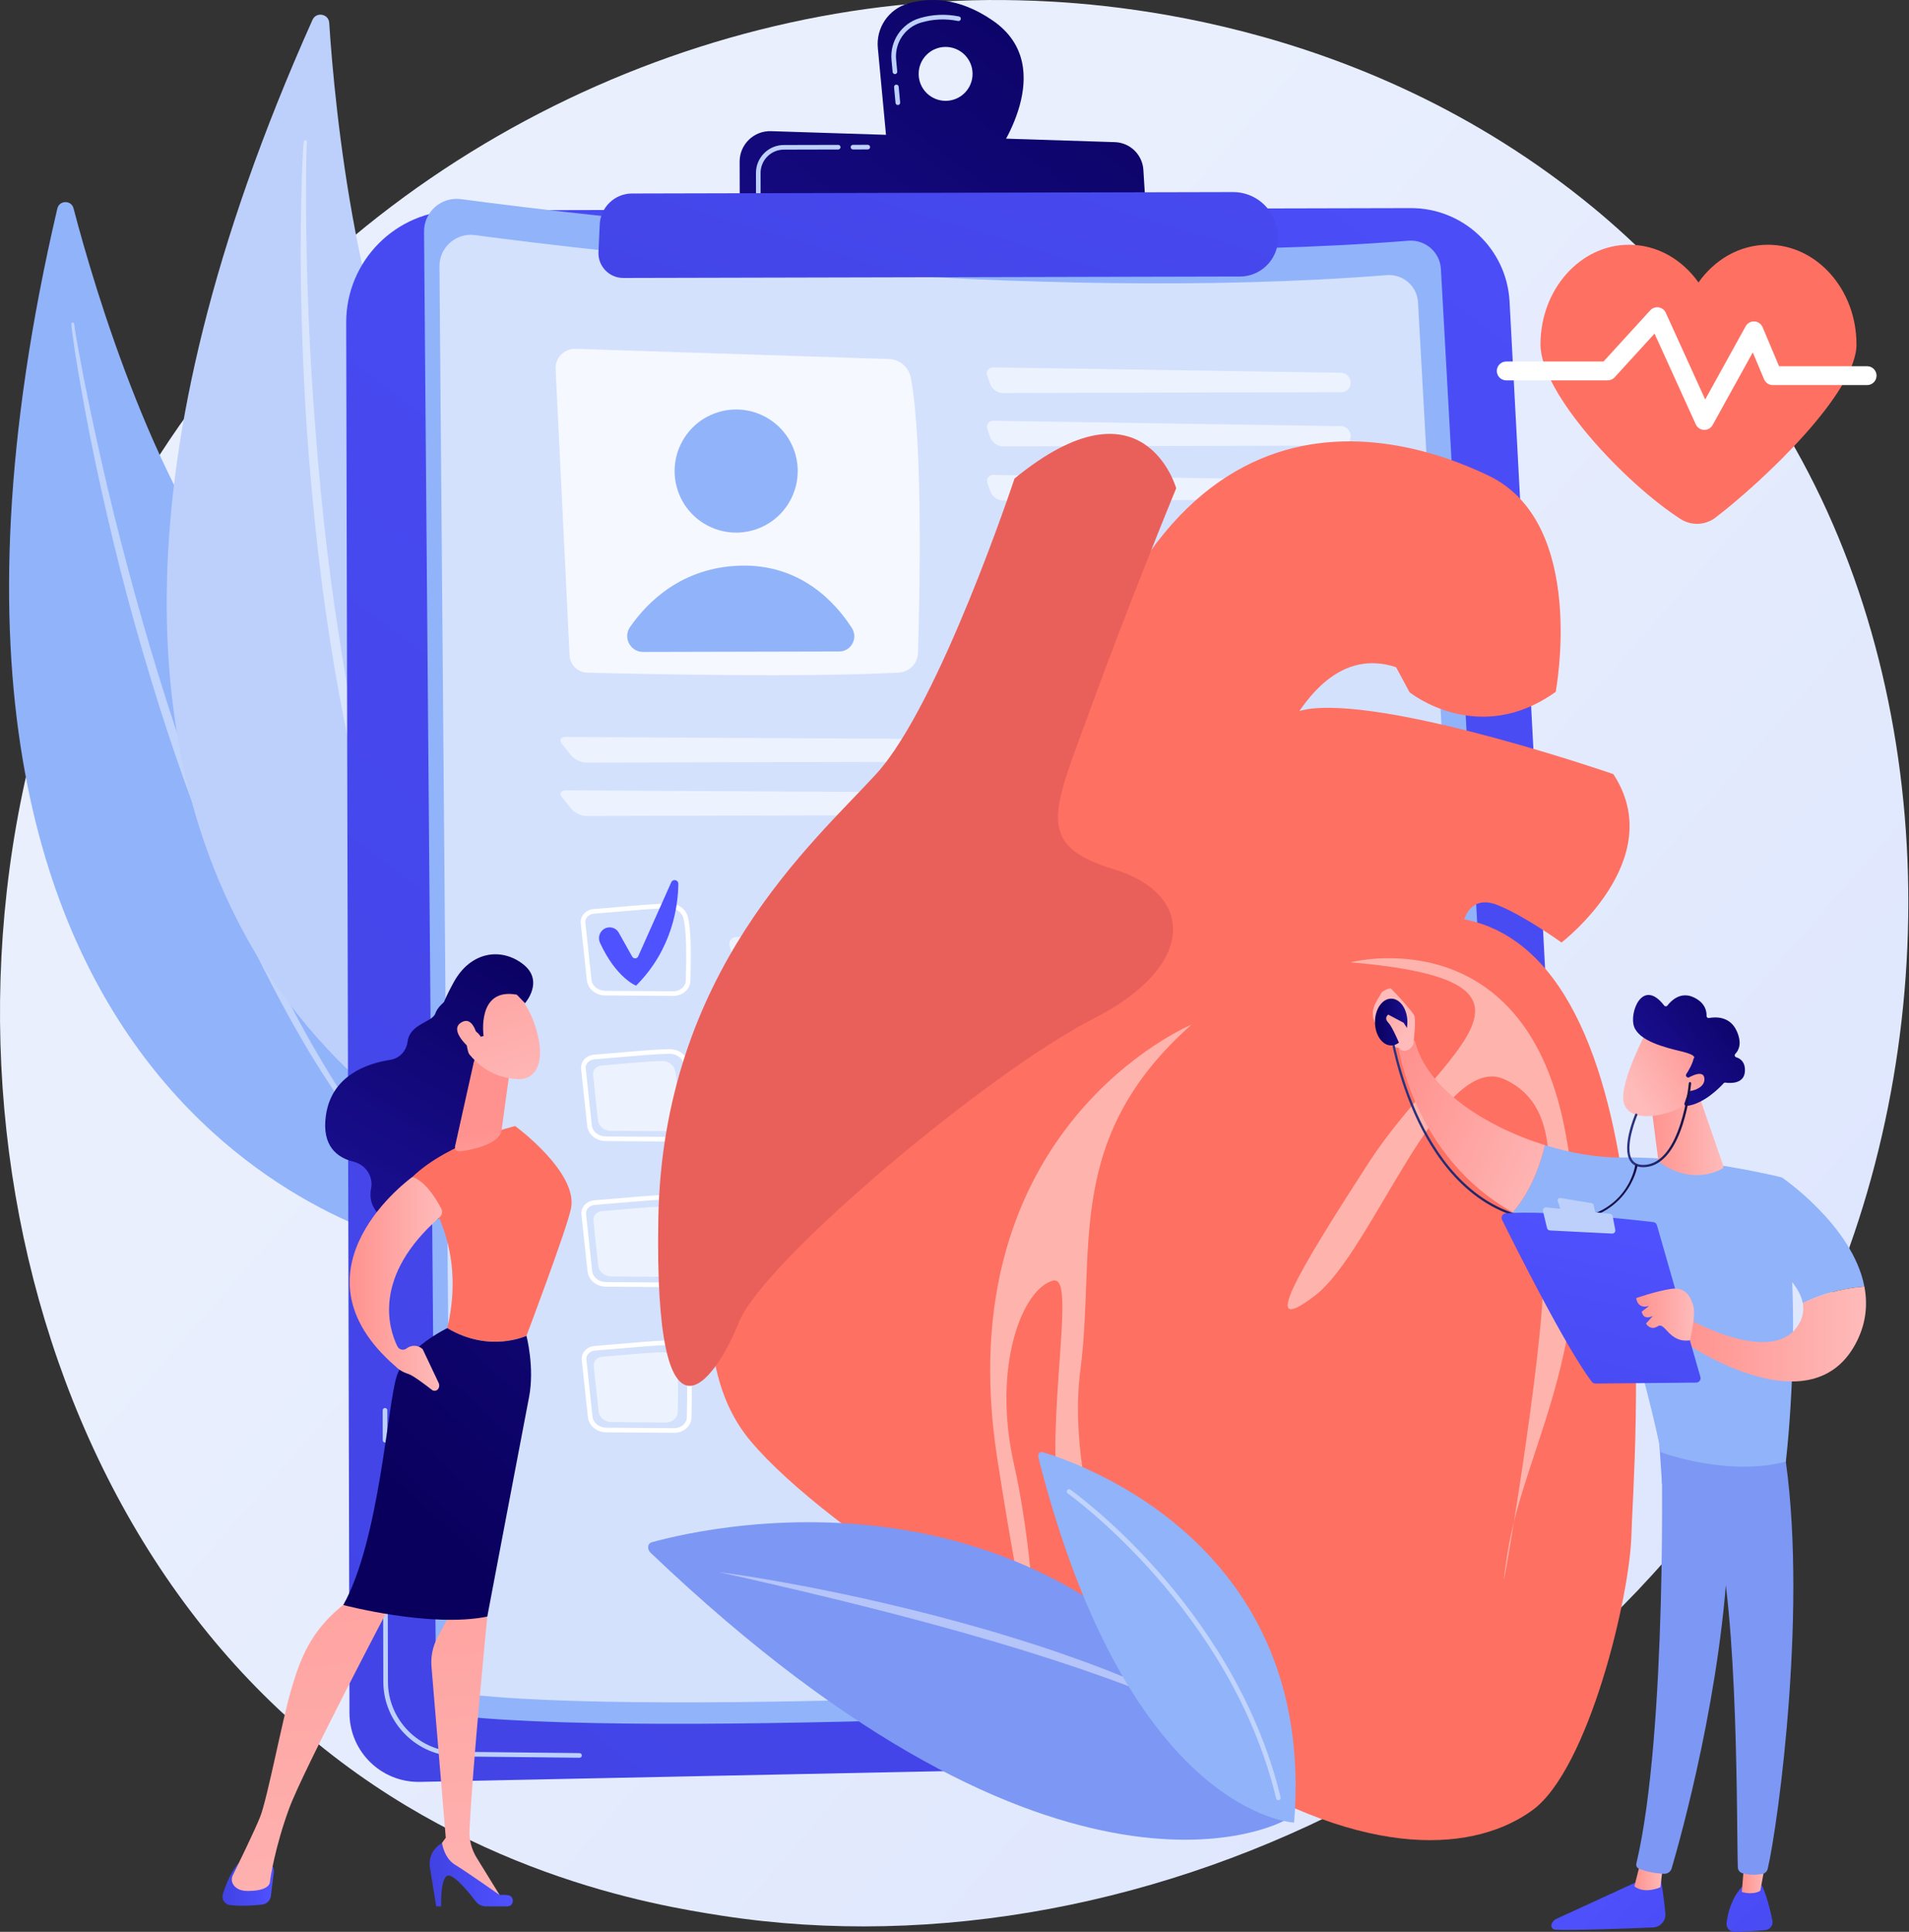 <svg xmlns="http://www.w3.org/2000/svg" width="2767" height="2800" viewBox="0 0 2767 2800" fill="none"><rect x="0" y="0" width="2767" height="2800" fill="#333333" stroke="none"/><path d="M2650.08 1886.29C2381.72 2518.18 1666.86 2872.16 1046.94 2776.68C946.062 2761.14 669.511 2714.85 424.665 2496.5C-46.681 2076.16 -147.482 1243.82 232.738 657.252C509.472 230.334 1005.55 -11.671 1476.91 0.434C1578.44 3.041 1967.56 19.111 2309.52 301.089C2359.75 342.506 2470.53 440.924 2570.38 597.057C2804.82 963.686 2824.97 1474.48 2650.08 1886.29Z" fill="url(#paint0_linear_258_7)"></path><path d="M83.106 302.257C85.967 290.01 103.383 289.739 106.572 301.905C137.396 419.523 227.883 725.405 372.404 889.386C607.719 1156.38 759.977 1585.98 602.537 1804.42C602.537 1804.42 -228.642 1636.64 83.106 302.257Z" fill="#91B3FA"></path><path opacity="0.43" d="M103.33 469.675C103.561 473.506 104.056 476.649 104.44 480.052L105.789 490.061L108.707 510.027C110.743 523.32 112.982 536.577 115.222 549.835C119.797 576.332 124.701 602.77 129.848 629.164C140.239 681.931 152.057 734.41 164.662 786.7C177.194 839.013 191.19 890.975 206.28 942.618C221.415 994.246 237.287 1045.68 254.842 1096.56C289.747 1198.38 330.223 1298.4 377.603 1395.16C401.798 1443.27 427.262 1490.79 455.429 1536.72C483.915 1582.43 514.361 1626.96 547.915 1669.06C548.645 1669.98 549.978 1670.13 550.894 1669.4C551.787 1668.69 551.953 1667.4 551.284 1666.49L551.266 1666.47C519.488 1623.25 490.089 1578.4 462.953 1532.2C435.685 1486.08 411.124 1438.41 387.84 1390.17C364.576 1341.91 343.26 1292.72 323.068 1243.08C302.892 1193.42 284.781 1142.95 266.958 1092.4C231.735 991.103 201.937 887.968 174.997 784.119C161.636 732.159 149.323 679.924 137.938 627.484C132.204 601.272 126.71 575.006 121.543 548.675L114.103 509.124L110.587 489.319L108.94 479.408C108.453 476.153 107.875 472.662 107.566 469.797L107.515 469.324C107.391 468.17 106.355 467.335 105.201 467.459C104.083 467.58 103.265 468.563 103.33 469.675Z" fill="white"></path><path d="M452.931 28.76C458.32 16.713 476.316 19.905 477.176 33.074C485.489 160.392 517.744 493.558 633.952 691.302C823.165 1013.28 894.401 1486.21 688.664 1679.87C688.664 1679.87 -134.205 1341.35 452.931 28.76Z" fill="#BDD0FB"></path><path opacity="0.43" d="M440.356 205.262C439.828 209.263 439.711 212.596 439.426 216.18L438.819 226.761L437.84 247.913C437.284 262.015 436.946 276.119 436.609 290.224C436.035 318.435 435.811 346.65 435.847 374.868C436.025 431.304 437.735 487.726 440.291 544.111C442.767 600.505 446.826 656.829 452.078 713.044C457.378 769.251 463.476 825.407 471.418 881.332C487.082 993.191 508.857 1104.3 538.393 1213.43C553.737 1267.83 570.511 1321.85 590.383 1374.79C610.633 1427.56 633.135 1479.49 659.33 1529.55C659.91 1530.66 661.279 1531.09 662.387 1530.51C663.468 1529.95 663.902 1528.63 663.386 1527.54L663.372 1527.51C639.266 1476.64 617.929 1424.58 599.192 1371.58C580.302 1318.62 564.508 1264.61 550.143 1210.28C535.802 1155.92 523.648 1100.99 512.743 1045.83C501.856 990.653 493.264 935.05 484.975 879.416C468.869 768.045 458.732 655.856 451.658 543.501C448.242 487.31 445.962 431.042 444.675 374.748C443.986 346.602 443.555 318.446 443.474 290.29L443.683 248.061L444.002 226.957L444.278 216.418C444.424 212.969 444.524 209.254 444.775 206.25L444.818 205.742C444.921 204.506 444.003 203.42 442.767 203.317C441.571 203.217 440.514 204.083 440.356 205.262Z" fill="white"></path><path d="M663.816 304.857L2044.83 301.614C2121.02 301.435 2183.98 360.994 2188.04 437.076L2294.68 2439.05C2297.85 2498.58 2251.09 2548.92 2191.49 2550.14L608.738 2582.63C552.728 2583.78 506.668 2538.76 506.536 2482.74L501.804 467.634C501.593 377.945 574.129 305.067 663.816 304.857Z" fill="url(#paint1_linear_258_7)"></path><path d="M839.979 2547.62C839.966 2547.62 839.956 2547.62 839.943 2547.62L662.829 2545.75C603.839 2545.12 555.734 2496.62 555.596 2437.63L554.967 2170.23C554.964 2168.38 556.462 2166.87 558.317 2166.86C558.317 2166.86 558.32 2166.86 558.323 2166.86C560.172 2166.86 561.676 2168.36 561.679 2170.21L562.308 2437.61C562.436 2492.95 607.562 2538.45 662.9 2539.03L840.014 2540.91C841.866 2540.93 843.354 2542.45 843.334 2544.3C843.316 2546.15 841.818 2547.62 839.979 2547.62Z" fill="#BDD0FB"></path><path d="M558.13 2090.75C556.281 2090.75 554.777 2089.25 554.774 2087.4L554.672 2044.09C554.669 2042.24 556.167 2040.73 558.022 2040.73C558.022 2040.73 558.025 2040.73 558.029 2040.73C559.878 2040.73 561.382 2042.23 561.385 2044.08L561.487 2087.38C561.49 2089.23 559.992 2090.74 558.137 2090.75C558.137 2090.75 558.133 2090.75 558.13 2090.75Z" fill="#BDD0FB"></path><path d="M668.026 288.617C856.676 313.749 1505.37 391.323 2041.46 348.904C2065.9 346.969 2087.17 365.446 2088.53 389.932L2200.14 2400.82C2201.67 2428.39 2180.67 2452.02 2153.1 2453.72C1927.63 2467.59 999.036 2521.36 667.697 2487.44C647.531 2485.38 632.188 2468.44 632.021 2448.17L614.633 335.789C614.398 307.096 639.582 284.827 668.026 288.617Z" fill="#91B3FA"></path><path opacity="0.6" d="M688.348 340.739C869.894 364.924 1494.16 439.578 2010.06 398.756C2033.59 396.894 2054.05 414.675 2055.36 438.239L2162.77 2373.4C2164.24 2399.94 2144.03 2422.68 2117.51 2424.31C1900.52 2437.66 1006.9 2489.41 688.033 2456.77C668.626 2454.78 653.861 2438.48 653.7 2418.97L636.967 386.136C636.739 358.522 660.974 337.092 688.348 340.739Z" fill="white"></path><path opacity="0.78" d="M805.325 534.958L825.575 949.844C826.248 963.643 837.422 974.589 851.233 974.947C928.084 976.934 1167.55 982.212 1302.74 974.846C1318.03 974.013 1330.1 961.612 1330.57 946.304C1332.97 868.483 1338.08 641.983 1320.13 547.346C1317.23 532.058 1304.05 520.883 1288.5 520.376L834.253 505.559C817.873 505.025 804.525 518.589 805.325 534.958Z" fill="white"></path><path d="M1095.43 767.3C1142.13 751.619 1167.28 701.049 1151.6 654.348C1135.92 607.647 1085.35 582.5 1038.65 598.18C991.947 613.861 966.799 664.431 982.48 711.132C998.16 757.833 1048.73 782.98 1095.43 767.3Z" fill="#91B3FA"></path><path d="M932.165 944.891L1216.34 944.224C1233.76 944.183 1244.15 924.92 1234.74 910.262C1210.51 872.55 1159.88 817.181 1072.42 819.891C988.132 822.502 938.287 872.74 913.254 908.744C902.626 924.027 913.549 944.935 932.165 944.891Z" fill="#91B3FA"></path><g opacity="0.6"><path d="M1944.53 568.402C1951.92 568.385 1957.77 562.332 1957.54 554.952L1957.5 553.951C1957.27 546.571 1951.04 540.439 1943.66 540.325L1440.05 532.533C1432.66 532.419 1428.64 538.019 1431.11 544.977L1435.36 556.934C1437.83 563.893 1445.89 569.572 1453.27 569.555L1944.53 568.402Z" fill="white"></path></g><g opacity="0.6"><path d="M1440.23 609.887C1432.85 609.773 1428.83 615.373 1431.3 622.331L1435.54 634.288C1438.01 641.247 1446.07 646.926 1453.45 646.909L1944.72 645.755C1952.1 645.738 1957.95 639.685 1957.72 632.305L1957.69 631.304C1957.45 623.924 1951.22 617.792 1943.84 617.678L1440.23 609.887Z" fill="white"></path></g><g opacity="0.6"><path d="M1440.41 688.365C1433.03 688.251 1429.01 693.851 1431.48 700.809L1435.72 712.766C1438.19 719.725 1446.25 725.404 1453.64 725.387L1944.9 724.234C1952.28 724.217 1958.13 718.164 1957.9 710.784L1957.87 709.783C1957.64 702.403 1951.41 696.271 1944.02 696.157L1440.41 688.365Z" fill="white"></path></g><g opacity="0.6"><path d="M1994.17 1102.58C2001.55 1102.56 2007.18 1096.52 2006.68 1089.15L2006.61 1088.11C2006.1 1080.74 1999.65 1074.68 1992.26 1074.64L819.866 1068.15C812.482 1068.11 810.215 1072.79 814.828 1078.56L827.835 1094.82C832.448 1100.58 842.263 1105.28 849.647 1105.27L1994.17 1102.58Z" fill="white"></path></g><g opacity="0.6"><path d="M820.049 1145.5C812.665 1145.46 810.398 1150.15 815.011 1155.91L828.018 1172.17C832.631 1177.93 842.446 1182.64 849.83 1182.62L1994.35 1179.93C2001.74 1179.91 2007.36 1173.87 2006.86 1166.51L2006.79 1165.46C2006.28 1158.09 1999.83 1152.03 1992.45 1151.99L820.049 1145.5Z" fill="white"></path></g><path d="M975.948 1443.49C975.882 1443.49 975.817 1443.49 975.751 1443.49L877.266 1442.78C863.412 1442.68 851.953 1433.19 850.616 1420.7L841.763 1338.09C841.255 1333.36 842.717 1328.67 845.88 1324.9C849.426 1320.66 854.802 1317.99 860.632 1317.58C868.934 1316.99 880.625 1315.97 893.005 1314.89C919.032 1312.6 951.425 1309.77 969.645 1309.5C982.693 1309.43 993.758 1317.09 996.849 1328.41C1002.01 1347.32 1001.64 1383.19 1000.76 1421.41C1000.48 1433.62 989.363 1443.49 975.948 1443.49ZM861.104 1324.27C857.082 1324.56 853.408 1326.35 851.025 1329.2C849.046 1331.57 848.124 1334.47 848.436 1337.38L857.289 1419.99C858.266 1429.08 866.873 1435.99 877.312 1436.06L975.797 1436.78C975.849 1436.78 975.899 1436.78 975.948 1436.78C985.745 1436.78 993.85 1429.84 994.047 1421.25C994.922 1383.55 995.299 1348.22 990.373 1330.18C988.154 1322.04 979.655 1316.21 970.091 1316.21C969.976 1316.21 969.862 1316.21 969.744 1316.21C951.766 1316.48 919.512 1319.3 893.593 1321.57C881.183 1322.66 869.462 1323.68 861.104 1324.27Z" fill="white"></path><g opacity="0.6"><path d="M1067.61 1358.04C1060.22 1358.03 1055.74 1363.87 1057.64 1371L1063.82 1394.24C1065.72 1401.37 1073.32 1407.13 1080.7 1407.04L1979.35 1395.53C1986.73 1395.43 1992.63 1389.31 1992.45 1381.93L1992.21 1372.04C1992.03 1364.66 1985.84 1358.61 1978.46 1358.61L1067.61 1358.04Z" fill="white"></path></g><path d="M875.973 1346.15C883.274 1341.84 892.689 1344.38 896.836 1351.77L916.342 1386.55C918.295 1390.03 923.381 1389.8 925.008 1386.15L972.935 1278.78C975.326 1273.42 983.298 1275.21 983.224 1281.08C982.81 1313.89 974.25 1376.27 921.951 1428.6C921.951 1428.6 893.035 1417.44 869.651 1366.4C866.272 1359.03 868.989 1350.27 875.973 1346.15Z" fill="url(#paint2_linear_258_7)"></path><path d="M976.443 1654.56C976.377 1654.56 976.312 1654.56 976.246 1654.56L877.765 1653.85C863.907 1653.74 852.452 1644.26 851.112 1631.78L842.259 1549.16C841.751 1544.43 843.213 1539.74 846.372 1535.97C849.918 1531.73 855.297 1529.06 861.131 1528.65C869.413 1528.07 881.078 1527.04 893.425 1525.96C919.479 1523.68 951.907 1520.84 970.144 1520.57C983.113 1520.47 994.254 1528.16 997.348 1539.48C1002.51 1558.39 1002.14 1594.26 1001.25 1632.48C1000.97 1644.69 989.858 1654.56 976.443 1654.56ZM970.589 1527.28C970.474 1527.28 970.36 1527.28 970.242 1527.28C952.248 1527.55 919.957 1530.38 894.012 1532.65C881.636 1533.73 869.945 1534.76 861.603 1535.34C857.578 1535.63 853.904 1537.43 851.521 1540.27C849.541 1542.64 848.62 1545.54 848.932 1548.45L857.785 1631.06C858.762 1640.15 867.372 1647.06 877.811 1647.13L976.293 1647.85C976.345 1647.85 976.395 1647.85 976.444 1647.85C986.241 1647.85 994.346 1640.91 994.543 1632.32C995.418 1594.62 995.795 1559.29 990.872 1541.25C988.645 1533.11 980.15 1527.28 970.589 1527.28Z" fill="white"></path><path opacity="0.6" d="M872.246 1544.27C892.931 1542.81 937.886 1538.14 959.212 1537.83C968.249 1537.69 976.187 1543.13 978.324 1550.96C982.476 1566.17 982.002 1596.51 981.353 1624.51C981.159 1632.89 973.473 1639.6 964.07 1639.54L885.369 1638.97C875.691 1638.9 867.64 1632.32 866.719 1623.72L859.645 1557.71C858.913 1550.88 864.578 1544.82 872.246 1544.27Z" fill="white"></path><g opacity="0.6"><path d="M1068.1 1569.11C1060.72 1569.1 1056.23 1574.94 1058.13 1582.07L1064.32 1605.31C1066.22 1612.44 1073.81 1618.21 1081.19 1618.11L1979.84 1606.6C1987.23 1606.5 1993.12 1600.39 1992.94 1593L1992.7 1583.11C1992.52 1575.73 1986.34 1569.69 1978.95 1569.68L1068.1 1569.11Z" fill="white"></path></g><path d="M976.941 1865.63C976.876 1865.63 976.81 1865.63 976.744 1865.63L878.259 1864.92C864.401 1864.82 852.943 1855.33 851.606 1842.85L842.757 1760.24C842.249 1755.5 843.708 1750.82 846.867 1747.04C850.413 1742.8 855.792 1740.13 861.626 1739.72C869.925 1739.14 881.613 1738.11 893.989 1737.03C920.02 1734.75 952.415 1731.91 970.639 1731.64C983.517 1731.48 994.752 1739.23 997.843 1750.56C1003.01 1769.47 1002.64 1805.33 1001.75 1843.55C1001.47 1855.77 990.356 1865.63 976.941 1865.63ZM862.098 1746.42C858.073 1746.7 854.399 1748.5 852.016 1751.35C850.036 1753.71 849.119 1756.62 849.43 1759.52L858.279 1842.13C859.256 1851.22 867.866 1858.13 878.305 1858.21L976.79 1858.92C976.842 1858.92 976.892 1858.92 976.941 1858.92C986.738 1858.92 994.84 1851.98 995.037 1843.39C995.912 1805.69 996.289 1770.36 991.366 1752.33C989.147 1744.19 980.648 1738.35 971.084 1738.35C970.969 1738.35 970.855 1738.35 970.737 1738.36C952.759 1738.62 920.498 1741.45 894.576 1743.72C882.169 1744.8 870.455 1745.83 862.098 1746.42Z" fill="white"></path><path opacity="0.6" d="M872.742 1755.35C893.427 1753.88 938.382 1749.21 959.707 1748.9C968.744 1748.76 976.682 1754.2 978.82 1762.03C982.971 1777.24 982.498 1807.58 981.849 1835.58C981.655 1843.96 973.97 1850.67 964.566 1850.61L885.864 1850.04C876.186 1849.97 868.135 1843.39 867.214 1834.79L860.14 1768.78C859.409 1761.95 865.074 1755.89 872.742 1755.35Z" fill="white"></path><g opacity="0.6"><path d="M1068.6 1780.18C1061.21 1780.18 1056.73 1786.01 1058.63 1793.14L1064.81 1816.38C1066.71 1823.52 1074.31 1829.28 1081.69 1829.18L1980.34 1817.67C1987.72 1817.58 1993.62 1811.46 1993.44 1804.08L1993.2 1794.18C1993.02 1786.8 1986.83 1780.76 1979.45 1780.75L1068.6 1780.18Z" fill="white"></path></g><path d="M977.436 2076.7C977.37 2076.7 977.305 2076.7 977.239 2076.7L878.754 2075.99C864.896 2075.89 853.438 2066.4 852.104 2053.92L843.251 1971.31C842.743 1966.57 844.205 1961.89 847.364 1958.11C850.91 1953.87 856.289 1951.21 862.119 1950.8C870.405 1950.21 882.073 1949.19 894.423 1948.1C920.473 1945.82 952.895 1942.99 971.132 1942.71C984.062 1942.51 995.245 1950.3 998.336 1961.62C1003.5 1980.52 1003.13 2016.4 1002.25 2054.62C1001.96 2066.84 990.848 2076.7 977.436 2076.7ZM862.592 1957.49C858.57 1957.77 854.896 1959.57 852.513 1962.42C850.533 1964.78 849.612 1967.69 849.924 1970.59L858.777 2053.2C859.751 2062.29 868.357 2069.2 878.8 2069.28L977.285 2069.99C977.337 2069.99 977.387 2069.99 977.436 2069.99C987.229 2069.99 995.335 2063.05 995.535 2054.46C996.407 2016.76 996.78 1981.42 991.861 1963.39C989.639 1955.26 981.143 1949.42 971.579 1949.42C971.464 1949.42 971.35 1949.42 971.232 1949.42C953.241 1949.69 920.954 1952.52 895.012 1954.79C882.632 1955.88 870.937 1956.9 862.592 1957.49Z" fill="white"></path><path opacity="0.6" d="M873.238 1966.42C893.923 1964.95 938.878 1960.28 960.203 1959.97C969.239 1959.83 977.178 1965.27 979.316 1973.11C983.467 1988.31 982.993 2018.65 982.345 2046.65C982.151 2055.04 974.466 2061.75 965.062 2061.68L886.36 2061.11C876.682 2061.04 868.631 2054.46 867.71 2045.87L860.636 1979.85C859.904 1973.02 865.57 1966.96 873.238 1966.42Z" fill="white"></path><g opacity="0.6"><path d="M1069.09 1991.25C1061.71 1991.25 1057.22 1997.08 1059.12 2004.22L1065.31 2027.45C1067.21 2034.59 1074.8 2040.35 1082.19 2040.25L1980.84 2028.74C1988.22 2028.65 1994.11 2022.53 1993.94 2015.15L1993.7 2005.25C1993.52 1997.87 1987.33 1991.83 1979.95 1991.82L1069.09 1991.25Z" fill="white"></path></g><path d="M1439.33 30.042C1389.37 -4.544 1346 -3.755 1315.48 5.327C1287.65 13.611 1269.66 40.545 1272.38 69.459L1285.88 213.156L1442.61 226.694C1442.61 226.694 1537.32 97.872 1439.33 30.042ZM1370.7 146.157C1349.12 146.208 1331.59 128.757 1331.54 107.178C1331.49 85.599 1348.94 68.066 1370.52 68.014C1392.09 67.964 1409.63 85.415 1409.68 106.994C1409.73 128.573 1392.28 146.106 1370.7 146.157Z" fill="url(#paint3_linear_258_7)"></path><path d="M1301.38 152.234C1299.67 152.234 1298.2 150.93 1298.04 149.192L1295.89 126.308C1295.72 124.463 1297.07 122.824 1298.92 122.65C1300.82 122.486 1302.4 123.837 1302.58 125.679L1304.73 148.563C1304.9 150.408 1303.54 152.047 1301.7 152.221C1301.59 152.231 1301.49 152.234 1301.38 152.234ZM1297.17 107.387C1295.45 107.387 1293.99 106.082 1293.83 104.345L1292.19 86.97C1289.63 59.625 1306.77 34.119 1332.97 26.325C1351.58 20.783 1370.78 19.953 1390.02 23.844C1391.84 24.211 1393.02 25.984 1392.65 27.8C1392.28 29.616 1390.49 30.783 1388.69 30.425C1370.53 26.751 1352.43 27.534 1334.88 32.755C1311.75 39.641 1296.61 62.178 1298.88 86.34L1300.51 103.714C1300.68 105.559 1299.33 107.198 1297.48 107.372C1297.38 107.384 1297.27 107.387 1297.17 107.387Z" fill="#BDD0FB"></path><path d="M1072.24 306.541L1072.07 234.28C1072.01 209.335 1092.64 189.308 1117.57 190.103L1615.83 206.002C1637.94 206.708 1655.89 224.118 1657.26 246.199L1661.59 315.623L1072.24 306.541Z" fill="url(#paint4_linear_258_7)"></path><path d="M1236.37 216.629C1234.52 216.629 1233.01 215.131 1233.01 213.283C1233.01 211.428 1234.51 209.92 1236.36 209.917L1257.79 209.865C1257.79 209.865 1257.79 209.865 1257.8 209.865C1259.64 209.865 1261.15 211.363 1261.15 213.211C1261.15 215.066 1259.66 216.574 1257.81 216.577L1236.38 216.629C1236.37 216.629 1236.37 216.629 1236.37 216.629Z" fill="#BDD0FB"></path><path d="M1099.14 283.361C1097.29 283.361 1095.79 281.863 1095.79 280.011L1095.72 250.782C1095.7 239.956 1099.89 229.766 1107.53 222.09C1115.16 214.417 1125.33 210.176 1136.16 210.153L1214.93 209.966C1214.93 209.966 1214.94 209.966 1214.94 209.966C1216.79 209.966 1218.29 211.464 1218.3 213.316C1218.3 215.168 1216.8 216.675 1214.95 216.679L1136.18 216.866C1127.14 216.886 1118.66 220.426 1112.28 226.827C1105.91 233.231 1102.41 241.733 1102.43 250.77L1102.5 280C1102.5 281.852 1101 283.359 1099.15 283.363C1099.15 283.361 1099.15 283.361 1099.14 283.361Z" fill="#BDD0FB"></path><path d="M916.071 280.461L1787.29 278.391C1818.62 278.316 1845.45 300.797 1850.87 331.652L1851.62 335.91C1857.55 369.707 1831.59 400.692 1797.28 400.772L903.456 402.871C882.921 402.919 866.517 385.788 867.454 365.274L869.283 325.265C870.427 300.24 891.019 280.521 916.071 280.461Z" fill="url(#paint5_linear_258_7)"></path><path d="M1065.55 1702.38C1065.55 1702.38 971.711 1950.41 1087.73 2088.4C1203.76 2226.4 1528.47 2413.88 1756.74 2556.93C1985.02 2699.98 2140.61 2682.45 2221.43 2623.47C2302.24 2564.48 2362.61 2314.45 2364.69 2223.86C2366.77 2133.28 2429.7 1392.88 2122.56 1332.44C2122.56 1332.44 2131.46 1296.02 2170.83 1311.82C2210.2 1327.62 2263.32 1366.09 2263.32 1366.09C2263.32 1366.09 2420.03 1246.15 2338.45 1121.98C2338.45 1121.98 2027.43 1014.28 1902.36 1026.93C1777.29 1039.57 1621.41 1285.55 1527.78 1362.24C1434.14 1438.94 1122.77 1616.79 1065.55 1702.38Z" fill="url(#paint6_linear_258_7)"></path><path d="M1512.18 1230.28C1512.18 1230.28 1619.13 1353.2 1697.01 1370.18C1774.9 1387.16 1784.84 1305.45 1795.73 1264.1C1806.61 1222.76 1867.04 915.614 2023.54 967.006L2043.19 1003.46C2043.19 1003.46 2142.55 1083.34 2254.9 1002.74C2254.9 1002.74 2301.47 758.593 2157.8 689.492C2014.12 620.391 1634.16 513.586 1512.18 1230.28Z" fill="url(#paint7_linear_258_7)"></path><path d="M1470.49 693.583C1470.49 693.583 1361.78 1021.35 1270.09 1121.67C1178.39 1222 960.55 1408.82 954.209 1766.25C947.868 2123.68 1035.65 2004.64 1071.2 1916.06C1106.76 1827.49 1434 1553.16 1584.75 1476.54C1735.5 1399.91 1731.69 1295.53 1614.55 1259.94C1497.42 1224.35 1526.78 1175.5 1581.11 1025.89C1635.45 876.287 1704.83 707.651 1704.83 707.651C1704.83 707.651 1657.77 540.201 1470.49 693.583Z" fill="url(#paint8_linear_258_7)"></path><path opacity="0.48" d="M1727.02 1485.08C1727.02 1485.08 1370.39 1633.33 1445.63 2114.93C1520.87 2596.52 1503.54 2269.59 1470.24 2124.8C1436.93 1980.02 1482.36 1866.83 1526.69 1856.06C1571.01 1845.28 1481.98 2180.94 1571.46 2285.43C1660.94 2389.91 1541.07 2176.09 1565.92 1986.08C1588.8 1811.06 1540.72 1650.28 1727.02 1485.08Z" fill="white"></path><path opacity="0.48" d="M1957.55 1394.77C1957.55 1394.77 2206.75 1329.1 2267.43 1633.43C2328.11 1937.77 2209.77 2090.25 2184.95 2251.71C2160.14 2413.16 2231.53 2007.57 2236.62 1866.76C2241.72 1725.96 2272.39 1606.85 2180.86 1564.4C2089.34 1521.95 1989.53 1813.29 1906.75 1877.2C1823.96 1941.1 1878.22 1848.61 1983.78 1685.28C2089.34 1521.95 2283.44 1422.73 1957.55 1394.77Z" fill="white"></path><path d="M944.561 2235.36C1035.89 2210.16 1576.72 2088.09 1862.27 2638.41C1862.27 2638.41 1541.33 2821.88 942.883 2250.38C937.647 2245.38 938.594 2237.01 944.561 2235.36Z" fill="#7D97F4"></path><path opacity="0.43" d="M1041.79 2278.54C1041.79 2278.54 1054.09 2280.09 1075.52 2283.36C1096.94 2286.67 1127.51 2291.71 1164.02 2298.7C1182.27 2302.19 1202.04 2306.07 1222.86 2310.55C1243.69 2314.98 1265.65 2319.74 1288.26 2325.14C1310.87 2330.5 1334.23 2336.12 1357.83 2342.34C1381.43 2348.6 1405.37 2355.07 1429.2 2361.95C1441.11 2365.42 1453 2368.97 1464.8 2372.64C1476.63 2376.21 1488.35 2379.96 1499.98 2383.7C1523.27 2391.07 1545.93 2399.14 1567.83 2406.99C1578.78 2410.92 1589.48 2415 1599.94 2418.99C1610.38 2423.03 1620.52 2427.22 1630.42 2431.17C1640.29 2435.22 1649.82 2439.34 1659.05 2443.28C1668.26 2447.28 1677.03 2451.45 1685.51 2455.28C1694.01 2459.07 1701.96 2463.16 1709.6 2466.85C1717.24 2470.54 1724.36 2474.29 1731.04 2477.85C1744.51 2484.74 1755.86 2491.46 1765.27 2496.87C1770 2499.51 1774.1 2502.11 1777.65 2504.39C1781.21 2506.64 1784.23 2508.55 1786.69 2510.11C1791.59 2513.21 1794.21 2514.87 1794.21 2514.87C1794.21 2514.87 1791.47 2513.43 1786.32 2510.74C1781.14 2508.11 1773.72 2503.95 1763.99 2499.22C1754.27 2494.46 1742.52 2488.61 1728.77 2482.46C1721.95 2479.3 1714.67 2475.97 1706.86 2472.73C1699.07 2469.49 1691.04 2465.71 1682.41 2462.34C1665.3 2455.28 1646.6 2448.03 1626.77 2440.51C1616.79 2436.89 1606.6 2433.05 1596.09 2429.36C1585.54 2425.79 1574.88 2421.8 1563.9 2418.14C1542 2410.65 1519.22 2403.38 1496.05 2396.05C1484.45 2392.4 1472.76 2388.75 1460.96 2385.27C1449.2 2381.68 1437.34 2378.24 1425.46 2374.84C1401.78 2367.84 1377.97 2361.24 1354.5 2354.85C1342.75 2351.7 1331.1 2348.58 1319.59 2345.5C1308.05 2342.49 1296.68 2339.41 1285.44 2336.59C1262.98 2330.89 1241.27 2325.34 1220.63 2320.28C1199.98 2315.29 1180.44 2310.57 1162.42 2306.21C1144.35 2301.98 1127.78 2298.11 1113.1 2294.68C1098.4 2291.32 1085.58 2288.39 1075.02 2285.97C1053.88 2281.24 1041.79 2278.54 1041.79 2278.54Z" fill="white"></path><path d="M1511.12 2104.63C1569.89 2122.24 1908.54 2241.47 1875.72 2641.6C1875.72 2641.6 1636.53 2631.75 1505.03 2112.28C1503.88 2107.74 1507.28 2103.48 1511.12 2104.63Z" fill="#91B3FA"></path><path opacity="0.43" d="M1852.96 2609.24C1851.44 2609.24 1850.07 2608.21 1849.7 2606.67C1784.14 2334.12 1550 2166.19 1547.65 2164.52C1546.13 2163.45 1545.77 2161.36 1546.84 2159.85C1547.91 2158.33 1550 2157.97 1551.52 2159.04C1552.11 2159.46 1611.8 2201.91 1678.8 2277.73C1740.65 2347.72 1821.64 2461.33 1856.22 2605.1C1856.66 2606.9 1855.55 2608.71 1853.74 2609.15C1853.48 2609.21 1853.22 2609.24 1852.96 2609.24Z" fill="white"></path><path d="M2406.58 2718.63C2406.58 2718.63 2411.44 2746.12 2413.82 2773.32C2414.75 2783.95 2406.55 2793.19 2395.89 2793.63C2359.66 2795.14 2282.16 2798.07 2254.35 2796.83C2250.17 2796.65 2247.44 2792.37 2248.99 2788.48C2250.28 2785.22 2252.79 2782.59 2255.97 2781.12L2383.98 2722.29L2406.58 2718.63Z" fill="url(#paint9_linear_258_7)"></path><path d="M2410.56 2702.49L2406.66 2735.36C2406.66 2735.36 2384.23 2745.8 2368.92 2734.04L2378.21 2697.41L2410.56 2702.49Z" fill="url(#paint10_linear_258_7)"></path><path d="M2407.63 2084.47C2409.31 2093.05 2416.67 2512.86 2371.8 2700.98C2371.06 2704.05 2372.62 2707.22 2375.54 2708.41C2382.42 2711.22 2395.92 2715.3 2412.09 2715.84C2417.09 2716.01 2421.59 2712.75 2423 2707.95C2435.83 2664.3 2497.29 2445.61 2505.31 2236.7C2514.27 2003.26 2505.31 2228.75 2505.31 2228.75L2500.05 2084.45L2407.63 2084.47Z" fill="#7D97F4"></path><path d="M2553.83 2732.97C2553.83 2732.97 2561.56 2746.85 2569.04 2783.71C2570.39 2790.37 2565.74 2796.74 2558.98 2797.41C2547.02 2798.58 2528.6 2800.1 2513.85 2800C2507.05 2799.95 2501.74 2794.03 2502.56 2787.28C2504.19 2773.82 2509.28 2751.74 2525.01 2734.53L2553.83 2732.97Z" fill="url(#paint11_linear_258_7)"></path><path d="M2560.62 2690.69L2551.51 2740.4C2551.51 2740.4 2542.49 2747.11 2524.67 2742.25L2529.02 2688.76L2560.62 2690.69Z" fill="url(#paint12_linear_258_7)"></path><path d="M2585.24 2097.35C2621.94 2318.84 2577.28 2644.79 2562.22 2708.58C2561.29 2712.49 2558.14 2715.48 2554.18 2716.14C2547.46 2717.25 2536.39 2718.16 2525.48 2714.99C2521.72 2713.9 2519.08 2710.51 2518.92 2706.59C2516.9 2655.02 2520.54 2338.39 2486.34 2213.26C2484.61 2206.91 2480.74 2201.38 2475.38 2197.57L2409.01 2150.39L2403.92 2074.12L2585.24 2097.35Z" fill="#7D97F4"></path><path d="M2351.38 1677.67C2461.37 1675.85 2582.72 1706.54 2582.72 1706.54C2615.51 1897.84 2588.46 2118.49 2588.46 2118.49C2503.31 2140.82 2407.26 2104.83 2407.26 2104.83C2393.1 2024.88 2327.07 1799.85 2327.07 1799.85C2273.33 1793.18 2229.07 1777.68 2192.61 1757.18C2220.42 1724.95 2233.53 1683.93 2239.22 1659.69C2278.11 1671.77 2317.46 1678.23 2351.38 1677.67Z" fill="#91B3FA"></path><path d="M2026.5 1515.66C2037.31 1502.61 2050.98 1508.79 2050.98 1508.79C2067.17 1577.16 2152.03 1632.59 2239.22 1659.69C2233.53 1683.93 2220.42 1724.95 2192.61 1757.18C2047.91 1675.82 2026.5 1515.66 2026.5 1515.66Z" fill="url(#paint13_linear_258_7)"></path><path d="M2049.14 1470.39C2040.05 1458 2027.53 1444.37 2015.82 1432.5C2010.69 1432.52 2003.04 1437.84 2003.04 1437.84C1998.63 1445.81 1993.25 1452.54 1990.73 1462.18C1988.82 1469.48 1989.99 1477.28 1993.68 1483.93C1997.38 1490.59 2002.43 1499.26 2007.2 1506.05C2016.24 1518.89 2029.13 1518.98 2029.13 1518.98C2028 1522.58 2041.09 1528.05 2048.79 1513.35C2049.06 1506.3 2053.35 1476.12 2049.14 1470.39Z" fill="url(#paint14_linear_258_7)"></path><path d="M2540.54 1813.04L2582.72 1706.55C2582.72 1706.55 2685.46 1776.35 2702.35 1864.85C2682.94 1866.28 2647.62 1871.33 2613.04 1888.78C2605.44 1847 2540.54 1813.04 2540.54 1813.04Z" fill="#91B3FA"></path><path d="M2450.76 1913.25C2450.76 1913.25 2566.1 1978.44 2605.02 1922.78C2613.1 1911.22 2615.03 1899.74 2613.04 1888.79C2647.62 1871.33 2682.94 1866.28 2702.35 1864.85C2707.44 1891.53 2704.75 1919.91 2689.07 1948.59C2620.9 2073.29 2435.5 1941.69 2435.5 1941.69L2450.76 1913.25Z" fill="url(#paint15_linear_258_7)"></path><path d="M2462.79 1588.37L2497.78 1689.58C2498.36 1691.26 2497.67 1693.11 2496.12 1693.97C2486.58 1699.24 2452.21 1714.49 2410.8 1688.23C2406.48 1685.49 2403.54 1681.03 2402.89 1675.97L2391.56 1588.37L2462.79 1588.37Z" fill="url(#paint16_linear_258_7)"></path><path d="M2386.64 1494.66C2386.64 1494.66 2348.21 1566.99 2353.14 1596.21C2358.07 1625.44 2405.69 1623.34 2447.28 1599.61L2476.34 1521.5L2386.64 1494.66Z" fill="url(#paint17_linear_258_7)"></path><path d="M2445.44 1561.25C2443.75 1560.5 2443.13 1558.43 2444.14 1556.88C2447.22 1552.18 2452.99 1542.58 2454.83 1534.18C2454.83 1534.18 2461.74 1529.76 2437.25 1523.9C2412.76 1518.04 2376.23 1508.94 2368.56 1488.09C2361.07 1467.76 2380.74 1416.65 2412.11 1457.38C2413.31 1458.93 2415.65 1458.96 2416.84 1457.41C2421.98 1450.71 2435.5 1436.82 2454.28 1445.24C2471.85 1453.13 2473.83 1466 2473.58 1472.49C2473.51 1474.4 2475.22 1475.88 2477.1 1475.52C2485.98 1473.83 2507.29 1472.38 2517.24 1494.24C2525.44 1512.25 2520.11 1522.45 2515.26 1527.43C2513.69 1529.05 2514.38 1531.71 2516.53 1532.37C2522.37 1534.16 2529.91 1539.11 2529.15 1552.78C2528.11 1571.69 2506.97 1570.03 2500.95 1569.16C2499.96 1569.02 2498.97 1569.36 2498.3 1570.1C2493.14 1575.81 2469.89 1600.06 2444.73 1602.98C2442.55 1603.24 2440.86 1601.08 2441.57 1599.01L2452.46 1567.35C2452.97 1565.88 2452.26 1564.27 2450.84 1563.64L2445.44 1561.25Z" fill="url(#paint18_linear_258_7)"></path><path d="M2441.06 1565.74C2441.06 1565.74 2468.43 1546.97 2470.42 1562.78C2472.42 1578.59 2445.79 1585.68 2432.59 1579.78L2441.06 1565.74Z" fill="url(#paint19_linear_258_7)"></path><path d="M2381.71 1691.74C2373.16 1691.74 2366.86 1688.76 2362.97 1682.87C2349.88 1663.07 2369.24 1617 2370.07 1615.05C2370.44 1614.2 2371.43 1613.8 2372.27 1614.16C2373.13 1614.53 2373.52 1615.51 2373.16 1616.36C2372.96 1616.82 2353.67 1662.72 2365.77 1681.02C2369.05 1685.98 2374.26 1688.38 2381.71 1688.38C2436.93 1688.38 2447.76 1571.08 2447.87 1569.9C2447.95 1568.98 2448.8 1568.34 2449.69 1568.37C2450.61 1568.45 2451.29 1569.27 2451.21 1570.19C2451.19 1570.49 2448.48 1600.73 2438.74 1630.57C2425.7 1670.59 2405.97 1691.74 2381.71 1691.74Z" fill="url(#paint20_linear_258_7)"></path><path d="M2256.6 1771.61C2248.38 1771.61 2239.59 1771.1 2230.19 1769.99C2137.79 1759.13 2084.12 1685.45 2055.38 1625.56C2024.32 1560.86 2014.88 1497.87 2014.79 1497.24C2014.66 1496.32 2015.29 1495.47 2016.21 1495.33C2017.12 1495.23 2017.98 1495.83 2018.11 1496.75C2018.2 1497.38 2027.58 1559.93 2058.44 1624.18C2086.82 1683.28 2139.72 1755.97 2230.58 1766.66C2354.48 1781.21 2369.38 1693.54 2369.96 1689.81C2370.1 1688.89 2370.98 1688.26 2371.87 1688.4C2372.79 1688.54 2373.42 1689.4 2373.28 1690.31C2373.14 1691.19 2359.62 1771.61 2256.6 1771.61Z" fill="url(#paint21_linear_258_7)"></path><path d="M2464.62 1995.72L2401.67 1775.89C2400.95 1773.39 2398.82 1771.57 2396.25 1771.27C2384.84 1769.94 2351.79 1766.2 2313.63 1762.98C2267.67 1759.09 2214.3 1755.94 2182.4 1758.62C2177.87 1759 2175.13 1763.8 2177.14 1767.88C2195.28 1804.57 2269.89 1953.84 2307.25 2002.73C2308.49 2004.35 2310.4 2005.3 2312.44 2005.28L2458.49 2003.92C2462.74 2003.89 2465.79 1999.81 2464.62 1995.72Z" fill="url(#paint22_linear_258_7)"></path><path d="M2307.11 1743.92L2261.46 1736.31C2259.03 1735.91 2257.04 1738.23 2257.82 1740.57L2262.33 1754.26C2262.73 1755.45 2263.77 1756.32 2265.01 1756.48L2308.93 1762.35C2311.2 1762.65 2313.08 1760.59 2312.55 1758.35L2309.76 1746.4C2309.46 1745.12 2308.41 1744.14 2307.11 1743.92Z" fill="#BDD0FB"></path><path d="M2341.28 1782.56L2337.52 1762.97C2337.14 1761.01 2335.52 1759.52 2333.53 1759.32L2241.35 1749.97C2238.25 1749.65 2235.76 1752.5 2236.49 1755.53L2242.35 1779.93C2242.82 1781.89 2244.52 1783.3 2246.53 1783.4L2336.61 1787.93C2339.54 1788.08 2341.83 1785.44 2341.28 1782.56Z" fill="#BDD0FB"></path><path d="M2449.41 1942.61C2449.41 1942.61 2458.18 1906.55 2454.64 1893.76C2451.1 1880.97 2444.25 1864.52 2421.41 1868.18C2398.56 1871.83 2371.62 1881.45 2371.62 1881.45C2371.62 1881.45 2372.98 1898.12 2390.34 1892.74L2379.57 1901.07C2379.57 1901.07 2381.11 1914.41 2395.78 1907.28L2385.76 1918.33C2385.76 1918.33 2392.06 1929.29 2402.85 1922.26C2413.64 1915.23 2418.81 1946.95 2449.41 1942.61Z" fill="url(#paint23_linear_258_7)"></path><path d="M2039.93 1481.34C2039.93 1500.07 2029.42 1515.26 2016.45 1515.26C2003.48 1515.26 1992.97 1500.07 1992.97 1481.34C1992.97 1462.61 2003.48 1447.42 2016.45 1447.42C2029.42 1447.42 2039.93 1462.61 2039.93 1481.34Z" fill="url(#paint24_linear_258_7)"></path><path d="M2012.23 1470.58L2034.48 1482.39L2043.84 1496.95L2031.16 1519.18C2031.16 1519.18 2018.66 1488.97 2012.99 1483.08C2007.32 1477.19 2008.77 1473.42 2012.23 1470.58Z" fill="url(#paint25_linear_258_7)"></path><path d="M666.239 1437.65C666.239 1437.65 636.601 1452.06 631.152 1468.62C626.78 1481.91 594.008 1483.62 590.771 1509.76C589.1 1523.25 579.115 1534.06 565.677 1536.11C532.206 1541.24 480.625 1558.63 472.371 1616.74C466.072 1661.1 488.684 1677.91 512.414 1683.74C529.844 1688.01 541.428 1704.97 537.902 1722.56C534.52 1739.44 539.563 1758.95 568.803 1774.38C634.328 1808.96 699.766 1692.47 699.766 1692.47L713.177 1489.08L666.239 1437.65Z" fill="url(#paint26_linear_258_7)"></path><path d="M396.902 2713L392.662 2747.86C391.858 2754.47 386.651 2759.7 380.033 2760.45C368.858 2761.73 350.926 2763.04 333.38 2761.18C325.679 2760.37 320.679 2752.57 323.026 2745.19C327.303 2731.73 335.127 2711.53 346.409 2699.65H385.077C392.227 2699.65 397.765 2705.9 396.902 2713Z" fill="url(#paint27_linear_258_7)"></path><path d="M699.766 2304.66L706.294 2343.05C706.294 2343.05 684.438 2564.44 680.55 2652.99C679.94 2666.88 683.531 2680.6 690.818 2692.43L728.823 2754.15L632.235 2697.15L630.313 2685.36L646.124 2663.62L625.415 2415.62C624.198 2401.05 627.203 2386.44 634.073 2373.53L654.051 2336L699.766 2304.66Z" fill="url(#paint28_linear_258_7)"></path><path d="M735.183 2763.08H704.36C698.591 2763.08 693.15 2760.44 689.631 2755.86C680.022 2743.38 660.113 2719.02 650.594 2718.38C637.779 2717.53 639.419 2763.09 639.419 2763.09H632.235L623.136 2706.47C620.847 2692.23 627.931 2678.12 640.721 2671.45C640.721 2671.45 643.651 2693.11 659.535 2702.69C675.419 2712.28 724.173 2746.59 724.173 2746.59C724.173 2746.59 730.144 2745.74 736.7 2746.93C746.424 2748.68 745.065 2763.08 735.183 2763.08Z" fill="url(#paint29_linear_258_7)"></path><path d="M567.473 2322.89C567.473 2322.89 439.432 2565.78 419.078 2621.23C398.725 2676.68 391.595 2722.94 391.322 2727.32C390.896 2734.17 382.382 2740.73 358.913 2740.73C346.801 2740.73 340.869 2735.88 337.965 2731.18C335.487 2727.17 335.359 2722.15 337.447 2717.93C344.854 2702.94 368.358 2655.04 377.064 2633.31C387.457 2607.37 409.814 2489.82 422.074 2448.94C434.335 2408.07 448.195 2363.73 501.589 2322.9C501.589 2322.9 538.241 2286.99 567.473 2322.89Z" fill="url(#paint30_linear_258_7)"></path><path d="M648.358 1924.92C681.387 1784.96 597.715 1705.81 597.715 1705.81C650.51 1655.13 746.703 1632.07 746.703 1632.07C746.703 1632.07 838.492 1699.18 827.603 1751.7C821.22 1782.49 763.084 1936.1 763.084 1936.1C763.084 1936.1 709.326 1961.54 648.358 1924.92Z" fill="url(#paint31_linear_258_7)"></path><path d="M575.128 1994.21C588.57 1953.71 648.358 1924.92 648.358 1924.92C709.326 1961.54 763.084 1936.1 763.084 1936.1C763.084 1936.1 775.141 1982.18 766.82 2025C758.499 2067.83 706.294 2343.05 706.294 2343.05C624.035 2359.72 497.523 2326.28 497.523 2326.28C549.918 2233.26 561.688 2034.7 575.128 1994.21Z" fill="url(#paint32_linear_258_7)"></path><path d="M686.697 1539.58L659.843 1660.2C657.272 1670.82 666.958 1669.09 677.699 1667.06C695.29 1663.74 717.962 1656.91 725.541 1643.23C726.312 1641.83 726.698 1640.26 726.915 1638.68L738.452 1555.04C739.368 1548.41 735.78 1541.97 729.656 1539.25L707.394 1529.38C698.823 1525.58 688.902 1530.47 686.697 1539.58Z" fill="url(#paint33_linear_258_7)"></path><path d="M597.716 1705.81C597.716 1705.81 410.294 1839.9 573.746 1980.8C573.746 1980.8 579.979 1987.85 592.239 1991.51C598.428 1993.36 616.74 2007.22 626.023 2014.44C629.007 2016.76 633.32 2015.97 635.326 2012.77C636.898 2010.26 637.082 2007.12 635.816 2004.44L612.613 1955.37C606.17 1949.36 596.307 1948.93 589.368 1954.37C584.941 1957.84 578.456 1956.38 575.979 1951.34C563.343 1925.6 539.484 1849.91 637.137 1764.39C640.809 1761.18 641.737 1755.86 639.484 1751.53C632.624 1738.35 616.933 1712.17 597.716 1705.81Z" fill="url(#paint34_linear_258_7)"></path><path d="M738.131 1429.63C738.131 1429.63 766.719 1448.98 779.003 1498.26C791.288 1547.54 771.324 1565.22 750.861 1564.14C730.398 1563.05 700.727 1556.72 675.019 1521.37C649.312 1486.01 700.669 1405.98 738.131 1429.63Z" fill="url(#paint35_linear_258_7)"></path><path d="M700.943 1501.49C700.943 1501.49 690.468 1430.88 749.099 1441.68L760.954 1454.02C760.954 1454.02 789.651 1421.7 757.894 1397.27C726.136 1372.84 682.065 1379.1 657.684 1423.57C633.302 1468.05 624.453 1499.3 644.89 1526.94C665.326 1554.57 680.698 1530.87 680.698 1530.87C680.698 1530.87 671.326 1506.95 679.102 1496.69C686.878 1486.42 696.912 1502.66 696.912 1502.66L700.943 1501.49Z" fill="url(#paint36_linear_258_7)"></path><path d="M692.93 1507.54C692.93 1507.54 687.758 1471.21 669.203 1481.59C650.648 1491.98 675.89 1515.53 686.011 1523.55L692.93 1507.54Z" fill="url(#paint37_linear_258_7)"></path><path d="M2562.43 354.741C2521.68 354.741 2485.4 376.109 2461.86 409.398C2438.33 376.109 2402.04 354.741 2361.3 354.741C2290.35 354.741 2232.84 419.441 2232.84 499.252C2232.84 570.465 2355.97 700.965 2435.93 752.27C2451.58 762.314 2471.85 761.429 2486.61 750.115C2555.4 697.397 2690.88 569.488 2690.88 499.252C2690.88 419.44 2633.37 354.741 2562.43 354.741Z" fill="url(#paint38_linear_258_7)"></path><path d="M2470.41 623.101C2470.23 623.101 2470.06 623.097 2469.88 623.091C2464.71 622.889 2460.1 619.791 2457.96 615.085L2398.16 483.531L2340.35 546.857C2337.76 549.694 2334.09 551.31 2330.25 551.31H2183.25C2175.7 551.31 2169.57 545.187 2169.57 537.636C2169.57 530.085 2175.7 523.961 2183.25 523.961H2324.22L2391.94 449.787C2395.04 446.394 2399.64 444.785 2404.17 445.5C2408.71 446.218 2412.59 449.166 2414.49 453.349L2471.6 579.001L2530.23 472.907C2532.77 468.32 2537.72 465.585 2542.93 465.865C2548.16 466.142 2552.77 469.386 2554.81 474.214L2578.63 530.798H2706.3C2713.85 530.798 2719.97 536.921 2719.97 544.472C2719.97 552.023 2713.85 558.146 2706.3 558.146H2569.55C2564.05 558.146 2559.08 554.85 2556.95 549.779L2540.54 510.802L2482.38 616.038C2479.97 620.408 2475.37 623.101 2470.41 623.101Z" fill="white"></path><defs><linearGradient id="paint0_linear_258_7" x1="3002.97" y1="2829.89" x2="926.506" y2="1012.98" gradientUnits="userSpaceOnUse"><stop stop-color="#DAE3FE"></stop><stop offset="1" stop-color="#E9EFFD"></stop></linearGradient><linearGradient id="paint1_linear_258_7" x1="2931.04" y1="-602.312" x2="279.603" y2="2941.88" gradientUnits="userSpaceOnUse"><stop stop-color="#4F52FF"></stop><stop offset="1" stop-color="#4042E2"></stop></linearGradient><linearGradient id="paint2_linear_258_7" x1="995.43" y1="1179.98" x2="1378.04" y2="300.649" gradientUnits="userSpaceOnUse"><stop stop-color="#4F52FF"></stop><stop offset="1" stop-color="#4042E2"></stop></linearGradient><linearGradient id="paint3_linear_258_7" x1="1592.91" y1="-176.471" x2="959.702" y2="660.665" gradientUnits="userSpaceOnUse"><stop stop-color="#09005D"></stop><stop offset="1" stop-color="#1A0F91"></stop></linearGradient><linearGradient id="paint4_linear_258_7" x1="1662.7" y1="-123.652" x2="1029.52" y2="713.445" gradientUnits="userSpaceOnUse"><stop stop-color="#09005D"></stop><stop offset="1" stop-color="#1A0F91"></stop></linearGradient><linearGradient id="paint5_linear_258_7" x1="1639.09" y1="-573.935" x2="1222.91" y2="788.703" gradientUnits="userSpaceOnUse"><stop stop-color="#4F52FF"></stop><stop offset="1" stop-color="#4042E2"></stop></linearGradient><linearGradient id="paint6_linear_258_7" x1="3283.86" y1="-1475.36" x2="2810.58" y2="-418.034" gradientUnits="userSpaceOnUse"><stop stop-color="#FF928E"></stop><stop offset="1" stop-color="#FE7062"></stop></linearGradient><linearGradient id="paint7_linear_258_7" x1="3062.3" y1="-1574.53" x2="2589.02" y2="-517.206" gradientUnits="userSpaceOnUse"><stop stop-color="#FF928E"></stop><stop offset="1" stop-color="#FE7062"></stop></linearGradient><linearGradient id="paint8_linear_258_7" x1="2757.76" y1="-1710.84" x2="2284.48" y2="-653.519" gradientUnits="userSpaceOnUse"><stop stop-color="#E1473D"></stop><stop offset="1" stop-color="#E9605A"></stop></linearGradient><linearGradient id="paint9_linear_258_7" x1="2258.41" y1="2680.65" x2="2727.16" y2="3190.53" gradientUnits="userSpaceOnUse"><stop stop-color="#4F52FF"></stop><stop offset="1" stop-color="#4042E2"></stop></linearGradient><linearGradient id="paint10_linear_258_7" x1="2410.56" y1="2718.52" x2="2368.92" y2="2718.52" gradientUnits="userSpaceOnUse"><stop stop-color="#FEBBBA"></stop><stop offset="1" stop-color="#FF928E"></stop></linearGradient><linearGradient id="paint11_linear_258_7" x1="2363.57" y1="2583.97" x2="2832.32" y2="3093.85" gradientUnits="userSpaceOnUse"><stop stop-color="#4F52FF"></stop><stop offset="1" stop-color="#4042E2"></stop></linearGradient><linearGradient id="paint12_linear_258_7" x1="2560.62" y1="2716.39" x2="2524.67" y2="2716.39" gradientUnits="userSpaceOnUse"><stop stop-color="#FEBBBA"></stop><stop offset="1" stop-color="#FF928E"></stop></linearGradient><linearGradient id="paint13_linear_258_7" x1="2279.75" y1="1702.96" x2="2014.61" y2="1585.49" gradientUnits="userSpaceOnUse"><stop stop-color="#FEBBBA"></stop><stop offset="1" stop-color="#FF928E"></stop></linearGradient><linearGradient id="paint14_linear_258_7" x1="2073.29" y1="1595.24" x2="2213.44" y2="1914.1" gradientUnits="userSpaceOnUse"><stop stop-color="#FEBBBA"></stop><stop offset="1" stop-color="#FF928E"></stop></linearGradient><linearGradient id="paint15_linear_258_7" x1="2704.69" y1="1933.56" x2="2435.5" y2="1933.56" gradientUnits="userSpaceOnUse"><stop stop-color="#FEBBBA"></stop><stop offset="1" stop-color="#FF928E"></stop></linearGradient><linearGradient id="paint16_linear_258_7" x1="2497.99" y1="1645.78" x2="2391.56" y2="1645.78" gradientUnits="userSpaceOnUse"><stop stop-color="#FEBBBA"></stop><stop offset="1" stop-color="#FF928E"></stop></linearGradient><linearGradient id="paint17_linear_258_7" x1="2366.24" y1="1578.07" x2="2483.26" y2="1506.69" gradientUnits="userSpaceOnUse"><stop stop-color="#FEBBBA"></stop><stop offset="1" stop-color="#FF928E"></stop></linearGradient><linearGradient id="paint18_linear_258_7" x1="2545.21" y1="1431.46" x2="2394.03" y2="1550.86" gradientUnits="userSpaceOnUse"><stop stop-color="#09005D"></stop><stop offset="1" stop-color="#1A0F91"></stop></linearGradient><linearGradient id="paint19_linear_258_7" x1="2396.98" y1="1604.68" x2="2502.26" y2="1540.47" gradientUnits="userSpaceOnUse"><stop stop-color="#FEBBBA"></stop><stop offset="1" stop-color="#FF928E"></stop></linearGradient><linearGradient id="paint20_linear_258_7" x1="2358.44" y1="1630.06" x2="2451.22" y2="1630.06" gradientUnits="userSpaceOnUse"><stop stop-color="#2B3582"></stop><stop offset="1" stop-color="#150E42"></stop></linearGradient><linearGradient id="paint21_linear_258_7" x1="2014.77" y1="1633.47" x2="2373.3" y2="1633.47" gradientUnits="userSpaceOnUse"><stop stop-color="#2B3582"></stop><stop offset="1" stop-color="#150E42"></stop></linearGradient><linearGradient id="paint22_linear_258_7" x1="2354.05" y1="1742.17" x2="2206.03" y2="2358.93" gradientUnits="userSpaceOnUse"><stop stop-color="#4F52FF"></stop><stop offset="1" stop-color="#4042E2"></stop></linearGradient><linearGradient id="paint23_linear_258_7" x1="2455.48" y1="1905.34" x2="2371.62" y2="1905.34" gradientUnits="userSpaceOnUse"><stop stop-color="#FEBBBA"></stop><stop offset="1" stop-color="#FF928E"></stop></linearGradient><linearGradient id="paint24_linear_258_7" x1="1992.97" y1="1481.34" x2="2039.93" y2="1481.34" gradientUnits="userSpaceOnUse"><stop stop-color="#09005D"></stop><stop offset="1" stop-color="#1A0F91"></stop></linearGradient><linearGradient id="paint25_linear_258_7" x1="2034.89" y1="1502.83" x2="1957.16" y2="1426.09" gradientUnits="userSpaceOnUse"><stop stop-color="#FEBBBA"></stop><stop offset="1" stop-color="#FF928E"></stop></linearGradient><linearGradient id="paint26_linear_258_7" x1="764.632" y1="1333.03" x2="522.982" y2="1759.28" gradientUnits="userSpaceOnUse"><stop stop-color="#09005D"></stop><stop offset="1" stop-color="#1A0F91"></stop></linearGradient><linearGradient id="paint27_linear_258_7" x1="396.992" y1="2730.88" x2="322.445" y2="2730.88" gradientUnits="userSpaceOnUse"><stop stop-color="#4F52FF"></stop><stop offset="1" stop-color="#4042E2"></stop></linearGradient><linearGradient id="paint28_linear_258_7" x1="711.994" y1="3024.85" x2="604.714" y2="1771.02" gradientUnits="userSpaceOnUse"><stop stop-color="#FEBBBA"></stop><stop offset="1" stop-color="#FF928E"></stop></linearGradient><linearGradient id="paint29_linear_258_7" x1="743.333" y1="2717.27" x2="622.71" y2="2717.27" gradientUnits="userSpaceOnUse"><stop stop-color="#4F52FF"></stop><stop offset="1" stop-color="#4042E2"></stop></linearGradient><linearGradient id="paint30_linear_258_7" x1="496.195" y1="3043.51" x2="388.888" y2="1789.35" gradientUnits="userSpaceOnUse"><stop stop-color="#FEBBBA"></stop><stop offset="1" stop-color="#FF928E"></stop></linearGradient><linearGradient id="paint31_linear_258_7" x1="1530.12" y1="1191.99" x2="1066.95" y2="1534.33" gradientUnits="userSpaceOnUse"><stop stop-color="#FF928E"></stop><stop offset="1" stop-color="#FE7062"></stop></linearGradient><linearGradient id="paint32_linear_258_7" x1="602.049" y1="2206.18" x2="1211.18" y2="1541.68" gradientUnits="userSpaceOnUse"><stop stop-color="#09005D"></stop><stop offset="1" stop-color="#1A0F91"></stop></linearGradient><linearGradient id="paint33_linear_258_7" x1="723.759" y1="1788.95" x2="703.607" y2="1641.52" gradientUnits="userSpaceOnUse"><stop stop-color="#FEBBBA"></stop><stop offset="1" stop-color="#FF928E"></stop></linearGradient><linearGradient id="paint34_linear_258_7" x1="640.703" y1="1860.79" x2="506.833" y2="1860.79" gradientUnits="userSpaceOnUse"><stop stop-color="#FEBBBA"></stop><stop offset="1" stop-color="#FF928E"></stop></linearGradient><linearGradient id="paint35_linear_258_7" x1="759.642" y1="1611.4" x2="647.967" y2="1270.29" gradientUnits="userSpaceOnUse"><stop stop-color="#FEBBBA"></stop><stop offset="1" stop-color="#FF928E"></stop></linearGradient><linearGradient id="paint36_linear_258_7" x1="768.527" y1="1335.24" x2="526.877" y2="1761.48" gradientUnits="userSpaceOnUse"><stop stop-color="#09005D"></stop><stop offset="1" stop-color="#1A0F91"></stop></linearGradient><linearGradient id="paint37_linear_258_7" x1="718.842" y1="1624.77" x2="607.167" y2="1283.65" gradientUnits="userSpaceOnUse"><stop stop-color="#FEBBBA"></stop><stop offset="1" stop-color="#FF928E"></stop></linearGradient><linearGradient id="paint38_linear_258_7" x1="2853.22" y1="-779.814" x2="2732.38" y2="-387.094" gradientUnits="userSpaceOnUse"><stop stop-color="#FF928E"></stop><stop offset="1" stop-color="#FE7062"></stop></linearGradient></defs></svg>
